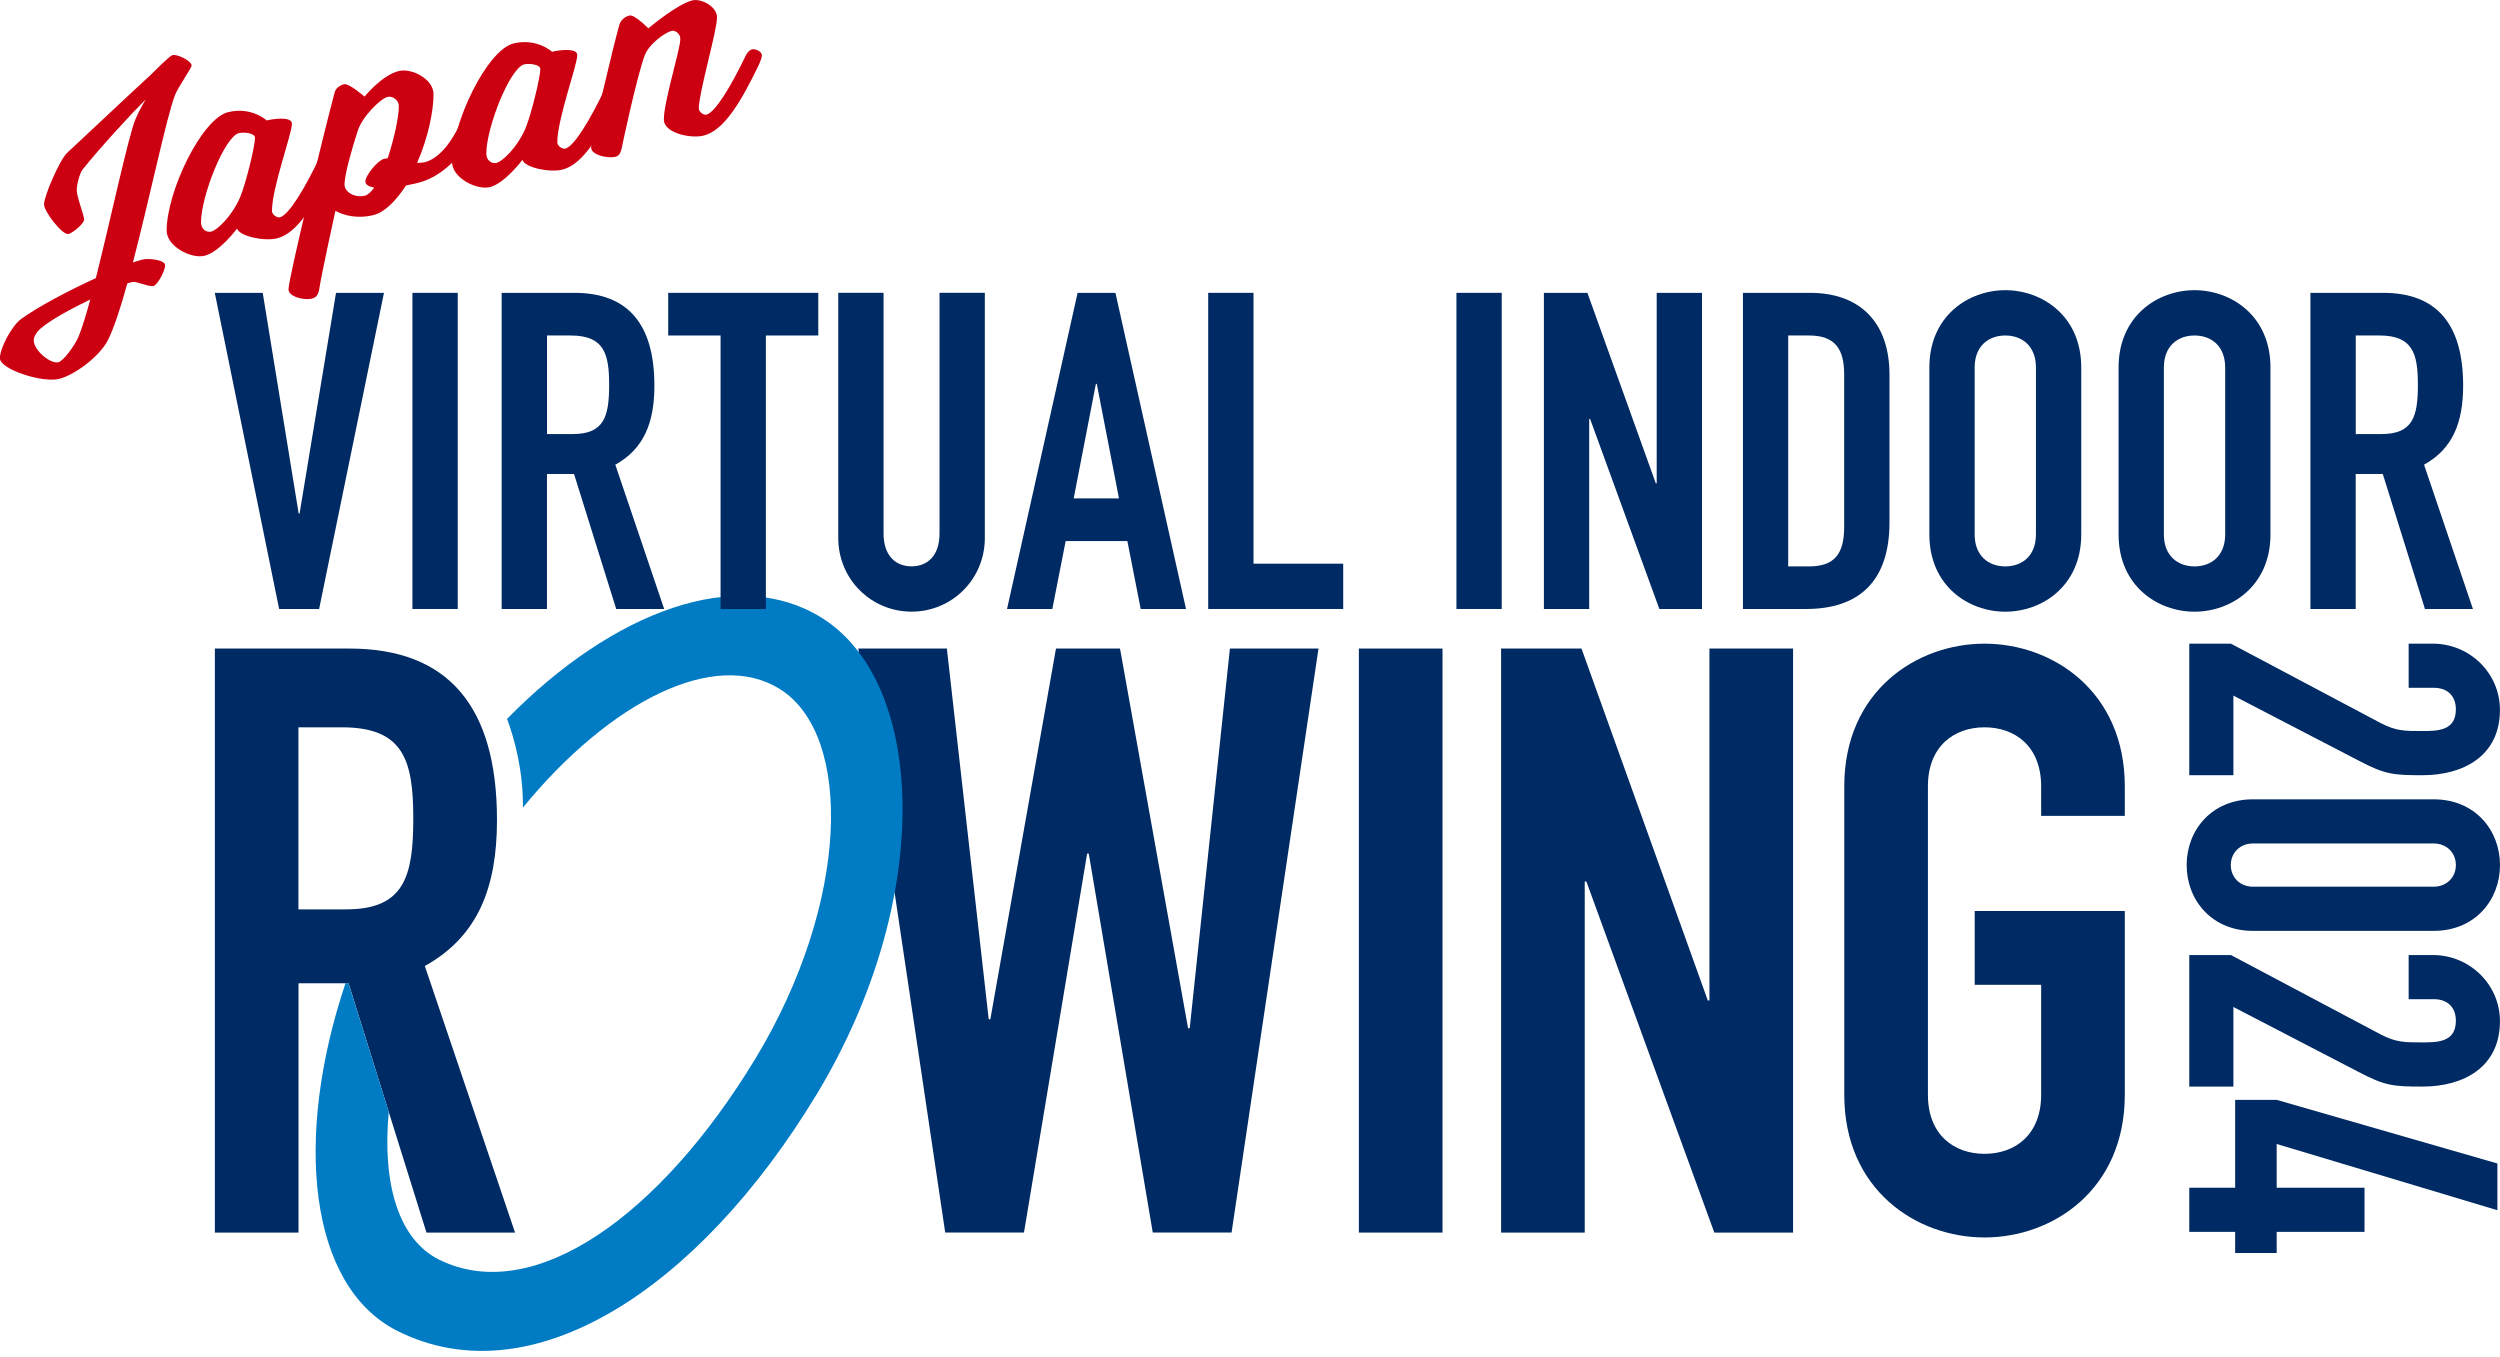 <svg width="293" height="159" viewBox="0 0 293 159" fill="none" xmlns="http://www.w3.org/2000/svg">
<g clip-path="url(#clip0_106_136)">
<path d="M144.334 144.452H135.103L127.603 100.042H127.41L120.01 144.452H110.779L100.59 76.004H110.972L115.877 119.456H116.07L123.763 76.004H131.263L139.243 120.514H139.435L144.147 76.004H154.529L144.34 144.452H144.334Z" fill="#002A63"/>
<path d="M25.177 76.01H40.943C52.576 76.01 58.246 82.832 58.246 96.102C58.246 103.982 56.037 109.752 49.788 113.213L60.363 144.458H49.981L40.85 115.236H34.986V144.458H25.183V76.01H25.177ZM34.98 106.578H40.557C47.385 106.578 48.437 102.731 48.437 95.909C48.437 89.088 47.285 85.241 40.072 85.241H34.974V106.584L34.98 106.578Z" fill="#002A63"/>
<path d="M40.843 115.229H40.495C34.401 133.386 36.157 150.72 46.545 155.967C62.267 163.897 81.874 151.118 95.685 128.3C109.497 105.488 108.582 80.062 96.295 72.4C86.411 66.232 71.896 71.548 59.429 84.251C60.332 86.691 61.315 90.339 61.29 94.64C71.554 82.135 83.797 75.998 91.397 80.753C100.024 86.156 99.588 105.812 88.528 124.08C77.461 142.355 62.616 153.104 51.493 147.645C46.657 145.268 44.79 138.651 45.562 130.317L40.837 115.229H40.843Z" fill="#007BC4"/>
<path d="M261.455 75.432L279.051 84.762C280.825 85.677 281.84 85.677 283.819 85.677C285.643 85.677 287.828 85.677 287.828 83.143C287.828 81.625 286.913 80.61 285.238 80.61H282.294V75.438H285.133C289.446 75.438 292.994 78.886 292.994 83.199C292.994 88.577 288.736 90.855 283.919 90.855C280.421 90.855 279.506 90.756 276.412 89.131L261.754 81.525V90.855H256.582V75.438H261.449L261.455 75.432Z" fill="#002A63"/>
<path d="M285.238 93.681C290.056 93.681 293 97.285 293 101.387C293 105.488 290.056 109.098 285.238 109.098H264.039C259.221 109.098 256.277 105.495 256.277 101.387C256.277 97.279 259.221 93.681 264.039 93.681H285.238ZM264.039 98.853C262.57 98.853 261.449 99.918 261.449 101.387C261.449 102.856 262.563 103.92 264.039 103.92H285.238C286.707 103.92 287.828 102.856 287.828 101.387C287.828 99.918 286.714 98.853 285.238 98.853H264.039Z" fill="#002A63"/>
<path d="M261.455 111.924L279.051 121.254C280.825 122.169 281.84 122.169 283.819 122.169C285.643 122.169 287.828 122.169 287.828 119.636C287.828 118.117 286.913 117.103 285.238 117.103H282.294V111.931H285.133C289.446 111.931 292.994 115.379 292.994 119.692C292.994 125.07 288.736 127.348 283.919 127.348C280.421 127.348 279.506 127.248 276.412 125.624L261.754 118.018V127.348H256.582V111.931H261.449L261.455 111.924Z" fill="#002A63"/>
<path d="M261.96 139.199V128.904H266.827L292.695 136.361V141.838L266.827 134.076V139.199H277.122V144.371H266.827V146.855H261.96V144.371H256.582V139.199H261.96Z" fill="#002A63"/>
<path d="M37.401 71.373H32.715L25.171 34.321H30.791L35.005 60.188H35.111L39.381 34.321H45.001L37.401 71.373Z" fill="#002A63"/>
<path d="M48.337 34.321H53.647V71.373H48.337V34.321Z" fill="#002A63"/>
<path d="M58.794 34.321H67.328C73.627 34.321 76.695 38.018 76.695 45.2C76.695 49.47 75.5 52.589 72.114 54.462L77.841 71.373H72.22L67.278 55.551H64.104V71.373H58.794V34.321ZM64.104 50.871H67.122C70.82 50.871 71.392 48.792 71.392 45.095C71.392 41.398 70.77 39.319 66.867 39.319H64.11V50.871H64.104Z" fill="#002A63"/>
<path d="M84.457 39.319H78.314V34.321H95.903V39.319H89.76V71.38H84.451V39.319H84.457Z" fill="#002A63"/>
<path d="M115.422 63.045C115.422 67.888 111.57 71.685 106.833 71.685C102.096 71.685 98.243 67.888 98.243 63.045V34.314H103.553V62.523C103.553 65.124 104.959 66.375 106.833 66.375C108.706 66.375 110.113 65.124 110.113 62.523V34.314H115.422V63.045Z" fill="#002A63"/>
<path d="M126.302 34.321H130.728L139 71.373H133.691L132.128 63.413H124.896L123.333 71.373H118.024L126.296 34.321H126.302ZM128.543 44.989H128.437L125.836 58.414H131.145L128.543 44.989Z" fill="#002A63"/>
<path d="M141.602 34.321H146.911V66.064H157.424V71.373H141.602V34.321Z" fill="#002A63"/>
<path d="M170.694 34.321H176.003V71.373H170.694V34.321Z" fill="#002A63"/>
<path d="M180.945 34.321H186.043L194.06 56.647H194.165V34.321H199.475V71.373H194.477L186.36 49.097H186.254V71.373H180.945V34.321Z" fill="#002A63"/>
<path d="M204.267 34.321H212.128C218.116 34.321 221.446 37.912 221.446 43.9V61.228C221.446 68.1 217.905 71.373 211.662 71.373H204.273V34.321H204.267ZM209.576 66.382H212.023C214.992 66.382 216.137 64.925 216.137 61.751V43.9C216.137 40.987 215.147 39.319 212.023 39.319H209.576V66.382Z" fill="#002A63"/>
<path d="M226.121 43.066C226.121 37.028 230.702 34.009 235.021 34.009C239.341 34.009 243.922 37.028 243.922 43.066V62.635C243.922 68.672 239.341 71.691 235.021 71.691C230.702 71.691 226.121 68.672 226.121 62.635V43.066ZM231.43 62.635C231.43 65.186 233.098 66.382 235.021 66.382C236.945 66.382 238.613 65.186 238.613 62.635V43.066C238.613 40.514 236.945 39.319 235.021 39.319C233.098 39.319 231.43 40.514 231.43 43.066V62.635Z" fill="#002A63"/>
<path d="M248.298 43.066C248.298 37.028 252.879 34.009 257.198 34.009C261.518 34.009 266.099 37.028 266.099 43.066V62.635C266.099 68.672 261.518 71.691 257.198 71.691C252.879 71.691 248.298 68.672 248.298 62.635V43.066ZM253.607 62.635C253.607 65.186 255.275 66.382 257.198 66.382C259.122 66.382 260.79 65.186 260.79 62.635V43.066C260.79 40.514 259.122 39.319 257.198 39.319C255.275 39.319 253.607 40.514 253.607 43.066V62.635Z" fill="#002A63"/>
<path d="M270.78 34.321H279.313C285.612 34.321 288.68 38.018 288.68 45.2C288.68 49.47 287.485 52.589 284.099 54.462L289.826 71.373H284.205L279.263 55.551H276.089V71.373H270.78V34.321ZM276.089 50.871H279.108C282.805 50.871 283.377 48.792 283.377 45.095C283.377 41.398 282.755 39.319 278.852 39.319H276.095V50.871H276.089Z" fill="#002A63"/>
<path d="M159.26 76.01H169.063V144.458H159.26V76.01Z" fill="#002A63"/>
<path d="M175.928 76.01H185.352L200.153 117.252H200.346V76.01H210.149V144.458H200.919L185.924 103.316H185.731V144.458H175.928V76.01Z" fill="#002A63"/>
<path d="M216.149 92.162C216.149 81.008 224.608 75.438 232.588 75.438C240.567 75.438 249.026 81.015 249.026 92.162V95.623H239.223V92.162C239.223 87.451 236.148 85.241 232.588 85.241C229.027 85.241 225.952 87.451 225.952 92.162V128.307C225.952 133.018 229.027 135.228 232.588 135.228C236.148 135.228 239.223 133.018 239.223 128.307V115.422H231.436V106.771H249.026V128.307C249.026 139.46 240.567 145.031 232.588 145.031C224.608 145.031 216.149 139.454 216.149 128.307V92.162Z" fill="#002A63"/>
<path d="M9.872 25.706C9.872 26.185 8.565 27.293 8.017 27.424C7.332 27.592 5.16 24.81 5.16 23.951C5.16 22.955 7.015 18.723 7.843 17.938C11.384 14.646 14.036 12.112 17.677 8.758C17.988 8.477 19.843 6.548 20.223 6.461C20.808 6.318 22.457 7.158 22.457 7.674C22.457 7.986 20.876 10.189 20.496 11.172C19.501 13.818 17.54 23.204 15.579 30.76C16.027 30.617 16.407 30.493 16.712 30.418C17.471 30.237 19.357 30.468 19.357 31.09C19.357 31.675 18.498 33.393 17.982 33.517C17.434 33.648 15.984 32.932 15.505 33.051C15.33 33.094 15.162 33.132 14.919 33.225C14.129 36.101 13.339 38.491 12.648 39.86C11.652 41.821 8.695 43.98 6.903 44.41C4.942 44.883 -0.012 43.29 -0.012 41.983C-0.012 40.781 1.4 38.167 2.465 37.395C4.357 36.007 8.004 34.065 11.235 32.596C12.99 25.607 15.019 16.065 15.878 13.967C16.357 12.822 17.079 11.646 17.079 11.646C15.187 13.544 11.851 17.173 9.685 19.861C9.343 20.291 8.994 21.611 8.994 22.295C8.994 23.086 9.853 25.221 9.853 25.7L9.872 25.706ZM10.594 35.092C8.322 36.188 5.95 37.482 4.78 38.484C4.301 38.877 3.952 39.474 3.952 39.885C3.952 41.055 5.913 42.68 6.84 42.456C7.426 42.312 8.733 40.557 9.212 39.443C9.592 38.528 10.071 36.966 10.587 35.086L10.594 35.092Z" fill="#CC0011"/>
<path d="M38.142 17.826C38.59 17.72 39.312 18.094 39.312 18.511C39.312 18.928 38.864 19.824 38.864 19.824C36.972 23.721 34.943 27.337 32.466 27.934C30.916 28.308 28.065 27.685 27.785 26.789C27.785 26.789 25.718 29.559 23.97 29.976C22.389 30.356 19.532 28.881 19.532 27.019C19.532 22.482 23.627 13.893 26.752 13.139C29.503 12.48 31.258 14.117 31.258 14.117C32.154 13.899 34.215 13.643 34.215 14.502C34.215 15.704 31.874 21.978 31.874 24.729C31.874 25.177 32.497 25.544 32.802 25.47C33.835 25.221 35.69 22.127 37.377 18.623C37.377 18.623 37.688 17.932 38.136 17.82L38.142 17.826ZM28.028 15.585C26.31 16.003 23.559 23.03 23.559 26.055C23.559 26.845 24.181 27.281 24.76 27.144C25.445 26.976 27.169 25.358 28.134 23.136C28.818 21.523 29.889 17.104 29.889 16.146C29.889 15.598 28.582 15.461 28.034 15.598L28.028 15.585Z" fill="#CC0011"/>
<path d="M43.75 25.214C41.105 25.849 39.312 24.704 39.312 24.704C39.312 24.704 37.626 32.335 37.389 34.04C37.283 34.513 37.078 34.874 36.53 35.005C35.671 35.211 33.81 34.8 33.81 33.903C33.81 32.702 37.937 15.604 39.213 10.861C39.319 10.357 39.829 9.99 40.314 9.872C40.9 9.728 42.723 11.322 42.723 11.322C42.723 11.322 44.752 8.801 46.75 8.322C48.263 7.955 50.809 9.268 50.809 11.023C50.809 13.021 50.192 16.09 48.885 19.09C48.885 19.09 49.433 19.09 49.782 19.009C52.221 18.418 53.84 14.658 53.84 14.658C53.84 14.658 54.151 13.967 54.562 13.868C55.041 13.749 55.8 14.123 55.8 14.534C55.8 14.944 55.321 15.853 55.321 15.853C55.321 15.853 53.224 20.416 48.854 21.467C48.443 21.567 47.584 21.741 47.584 21.741C46.551 23.328 45.175 24.866 43.769 25.208L43.75 25.214ZM42.754 22.942C43.097 22.862 43.545 22.445 43.856 21.99C43.24 21.866 42.823 21.654 42.823 21.274C42.823 20.552 44.267 18.791 45.026 18.61C45.163 18.579 45.3 18.579 45.437 18.548C46.19 16.27 46.744 13.724 46.744 12.417C46.744 11.726 45.985 11.222 45.437 11.353C44.578 11.558 42.443 13.693 41.926 15.33C41.242 17.422 40.377 20.484 40.377 21.617C40.377 22.544 41.615 23.21 42.748 22.936L42.754 22.942Z" fill="#CC0011"/>
<path d="M71.579 9.772C72.027 9.666 72.749 10.04 72.749 10.457C72.749 10.874 72.301 11.77 72.301 11.77C70.409 15.666 68.379 19.283 65.902 19.88C64.352 20.254 61.502 19.631 61.228 18.735C61.228 18.735 59.161 21.505 57.412 21.928C55.831 22.308 52.974 20.832 52.974 18.971C52.974 14.434 57.07 5.845 60.195 5.091C62.946 4.432 64.701 6.069 64.701 6.069C65.597 5.851 67.657 5.596 67.657 6.455C67.657 7.656 65.317 13.93 65.317 16.681C65.317 17.129 65.933 17.496 66.245 17.422C67.278 17.173 69.133 14.079 70.819 10.575C70.819 10.575 71.131 9.884 71.579 9.772ZM61.464 7.531C59.746 7.948 56.995 14.976 56.995 18C56.995 18.791 57.611 19.227 58.197 19.09C58.888 18.922 60.605 17.303 61.57 15.081C62.255 13.469 63.325 9.05 63.325 8.091C63.325 7.544 62.018 7.407 61.471 7.544L61.464 7.531Z" fill="#CC0011"/>
<path d="M82.789 13.438C83.822 13.189 85.677 10.096 87.364 6.591C87.364 6.591 87.675 5.901 88.123 5.789C88.571 5.683 89.293 6.056 89.293 6.473C89.293 6.89 88.845 7.787 88.845 7.787C86.953 11.683 84.924 15.299 82.446 15.897C80.897 16.27 77.803 15.573 77.803 14.023C77.803 11.82 79.733 5.851 79.733 4.544C79.733 3.959 79.147 3.517 78.699 3.623C77.977 3.797 76.048 5.123 75.537 6.554C74.641 9.038 73.06 16.37 72.855 17.415C72.718 17.895 72.612 18.262 72.096 18.386C71.305 18.579 69.276 18.206 69.276 17.279C69.276 16.351 71.89 5.334 72.612 2.82C72.817 2.291 73.266 1.942 73.782 1.817C74.367 1.674 75.986 3.318 75.986 3.318C75.986 3.318 79.359 0.479 81.145 0.044C82.179 -0.205 84.034 0.759 84.034 2.029C84.034 3.647 81.899 10.867 81.899 12.691C81.899 13.139 82.484 13.513 82.795 13.438H82.789Z" fill="#CC0011"/>
</g>
<defs>
<clipPath id="clip0_106_136">
<rect width="293" height="158.326" fill="white"/>
</clipPath>
</defs>
</svg>
